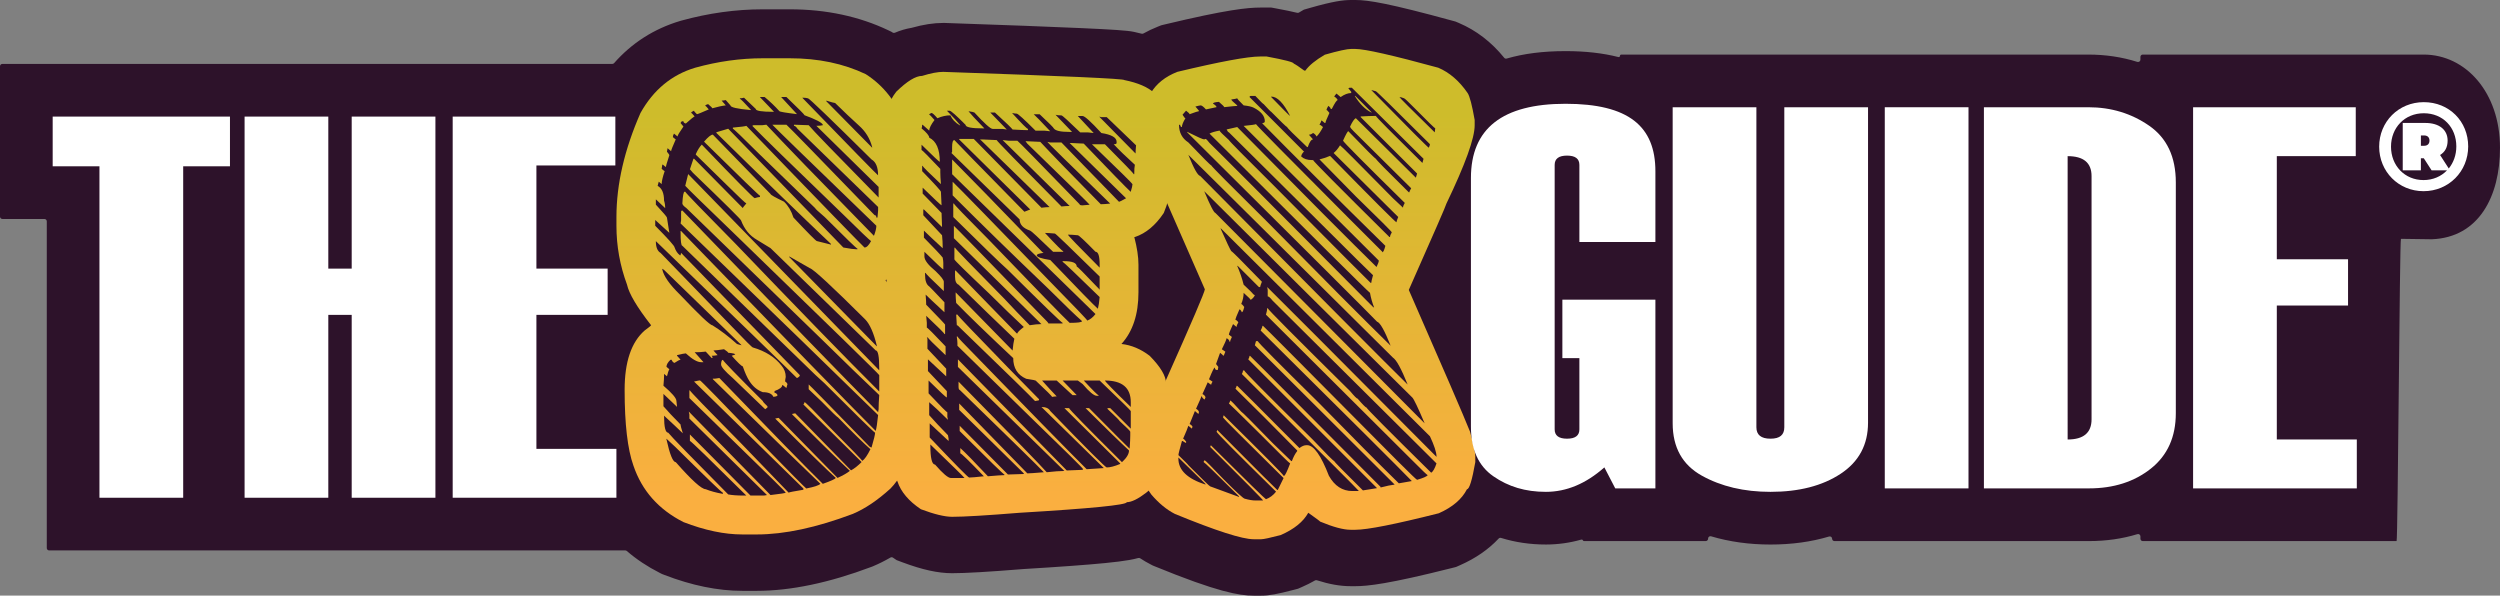 <?xml version="1.0" encoding="UTF-8"?><svg id="Layer_2" xmlns="http://www.w3.org/2000/svg" xmlns:xlink="http://www.w3.org/1999/xlink" viewBox="0 0 2439.32 581.17"><rect x="0" y="0" width="2439.32" height="581.17" fill="#808080" stroke="none"/><defs><style>.cls-1{fill:url(#linear-gradient-2);}.cls-2{fill:#fff;}.cls-3{fill:url(#radial-gradient);}.cls-4{fill:url(#linear-gradient-3);}.cls-5{fill:url(#linear-gradient);}</style><radialGradient id="radial-gradient" cx="1219.66" cy="290.59" fx="1219.66" fy="290.59" r="886.57" gradientTransform="matrix(1, 0, 0, 1, 0, 0)" gradientUnits="userSpaceOnUse"><stop offset="0" stop-color="#2d122a"/><stop offset="1" stop-color="#2d122a"/></radialGradient><linearGradient id="linear-gradient" x1="748.59" y1="483.53" x2="748.59" y2="44.76" gradientTransform="matrix(1, 0, 0, 1, 0, 0)" gradientUnits="userSpaceOnUse"><stop offset="0" stop-color="#faaf40"/><stop offset=".85" stop-color="#cebc2b"/></linearGradient><linearGradient id="linear-gradient-2" x1="1003.82" y1="483.53" x2="1003.82" y2="44.76" xlink:href="#linear-gradient"/><linearGradient id="linear-gradient-3" x1="1275.71" y1="483.53" x2="1275.71" y2="44.76" xlink:href="#linear-gradient"/></defs><g id="_ëîé_1"><g><g><path class="cls-3" d="M2342.65,233.04l30.17,.42c45.83-1.75,66.5-41.75,66.5-89.32,0-53.76-33.35-90.89-74.49-90.89h-274.09c-1.26,0-2.28,1.02-2.28,2.28v2.7c0,1.55-1.51,2.63-2.99,2.17-15.1-4.75-31.07-7.14-47.78-7.14h-455.8c-.68,0-1.23,.55-1.23,1.23h0c0,.81-.75,1.39-1.53,1.19-15.23-3.88-32.33-5.8-51.58-5.8-21.72,0-40.7,2.39-57.47,7.26-.88,.26-1.82-.04-2.39-.75-12.45-15.36-27.28-26.76-44.21-33.96l-3.06-1.3c-.09-.04-.19-.07-.29-.1l-3.21-.88C1355.58,3.37,1335.31,0,1322.48,0h-4.06c-7.93,0-17.75,1.3-39.93,7.63l-6.1,1.74c-.1,.03-.19,.07-.28,.12l-4.7,2.76c-.51,.3-1.1,.39-1.68,.25-5.28-1.28-12.03-2.68-20.51-4.25l-4.45-.83c-.14-.03-.28-.04-.42-.04h-10.8c-12.06,0-32.52,1.95-92.85,16.41l-3.39,.81c-.1,.03-.21,.06-.31,.1l-3.24,1.28c-4.94,1.95-9.66,4.19-14.13,6.69-.5,.28-1.08,.36-1.64,.22-1.15-.28-2.31-.55-3.48-.82-1.33-.37-2.68-.7-4.02-.97-1.97-.4-4.03-.71-6.48-.98-2.61-.29-6.06-.58-10.54-.88-7.84-.53-19.04-1.12-34.25-1.81-29.48-1.33-74.25-3.03-133.06-5.03l-.87-.03h-.87c-9.38,0-19.49,1.55-30.85,4.75-.06,.02-.13,.03-.2,.04-5.43,.9-10.86,2.5-16.26,4.79-.69,.29-1.48,.24-2.12-.17l-1.2-.76c-.08-.05-.16-.1-.24-.14l-2.71-1.29c-28.5-13.6-60.84-20.5-96.13-20.5h-26.43c-26.33,0-53.15,3.73-79.71,11.08l-.53,.15-.53,.16c-25.44,7.63-47.03,21.44-64.34,41.11-.43,.49-1.05,.77-1.7,.77H2.28c-1.26,0-2.28,1.02-2.28,2.28V211.38c0,1.26,1.02,2.28,2.28,2.28H43.37c1.26,0,2.28,1.02,2.28,2.28v318.84c0,1.26,1.02,2.28,2.28,2.28H610.11c.54,0,1.06,.2,1.47,.55,9.47,8.17,20.21,15.31,32.04,21.3l2.21,1.12c.07,.03,.14,.07,.21,.09l2.31,.89c26.64,10.28,52.18,15.49,75.9,15.49h14.26c32.95,0,70.51-7.85,111.66-23.34l.91-.34,.91-.38c5.59-2.35,11.22-5.17,16.84-8.42,.75-.44,1.69-.41,2.41,.07l3.46,2.32c.15,.1,.3,.18,.47,.24l5.33,2c19.37,7.26,34.79,10.65,48.53,10.65,12.98,0,35.72-1.33,69.5-4.06,35.06-2.11,61.9-4.07,79.8-5.84,10.09-1,17.77-1.97,23.47-2.98,3.32-.59,6.21-1.22,8.86-1.95,.63-.18,1.31-.07,1.86,.29,3.43,2.25,6.92,4.29,10.46,6.09l1.81,.93c.06,.03,.11,.06,.17,.08l1.88,.77c61.17,25.09,82.45,28.55,96.33,28.55h7.5c7.62,0,15.38-1.39,31.95-5.73l3.72-.98c.11-.03,.23-.07,.34-.12l3.53-1.54c4.51-1.97,8.81-4.12,12.88-6.44,.55-.31,1.21-.38,1.81-.19,12.23,3.92,22.88,5.77,32.92,5.77h4.67c11.85,0,32.27-2.1,93.95-17.66l4.03-1.02c.12-.03,.25-.07,.36-.12l3.8-1.68c15.16-6.7,27.77-15.4,37.66-25.99,.6-.64,1.5-.88,2.33-.62,13.77,4.28,28.43,6.44,43.76,6.44,11.76,0,23.33-1.62,34.59-4.82,.56-.16,1.16,.09,1.43,.61l.09,.17c.21,.41,.64,.67,1.1,.67h118.76c1.26,0,2.28-1.02,2.28-2.28v-.2c0-1.53,1.47-2.61,2.94-2.17,17.94,5.34,37.32,8.03,57.96,8.03s39.8-2.62,57.17-7.83c1.47-.44,2.95,.64,2.95,2.18h0c0,1.26,1.02,2.28,2.28,2.28h248.32c16.82,0,32.64-2.27,47.32-6.78,1.46-.45,2.92,.66,2.92,2.19v2.32c0,1.26,1.02,2.28,2.28,2.28h247.66c1.26,0,2.99-294.9,4.25-294.9Z"/><g><path class="cls-5" d="M744.29,56.86h26.43c27.7,0,52.36,5.16,73.99,15.49,17.62,11.23,30.4,27.7,38.35,49.41,8.03,21.14,12.05,43.51,12.05,67.11,0,42.28-8.6,69.41-25.81,81.37-2.95,1.97-4.67,2.95-5.16,2.95v.49c15.65,19.17,25.03,37.94,28.15,56.29,2.29,9.42,3.44,18.77,3.44,28.02v18.93c0,48.35-8.97,81.61-26.92,99.81-12.62,11.47-24.87,19.71-36.75,24.71-35.48,13.35-66.66,20.03-93.54,20.03h-14.26c-17.45,0-36.59-4.02-57.4-12.05-24.26-12.29-40.52-30.65-48.8-55.07-5.74-16.06-8.6-40.73-8.6-73.99,0-27.2,6.51-46.5,19.54-57.89,4.18-3.03,6.27-4.75,6.27-5.16-13.69-17.53-21.51-30.73-23.48-39.58-6.88-18.6-10.32-37.73-10.32-57.4v-8.6c0-32.04,7.82-65.88,23.48-101.53,12.62-22.53,30.4-37.24,53.34-44.13,22.21-6.15,44.21-9.22,66-9.22Zm-2.83,37.86l13.77,14.38h-.61c-11.47,0-17.21-.94-17.21-2.83l-11.43-10.94c-1.56,.41-2.91,.61-4.06,.61v.49c.65,0,4.3,3.65,10.94,10.94h-.61c-13.03-1.15-19.54-2.66-19.54-4.55l-4.55-5.16c-1.56,.33-2.91,.49-4.06,.49l4.06,4.67c-3.2,.33-7.58,1.27-13.15,2.83,0-.41-1.35-1.76-4.06-4.06-1.89,.49-2.83,1.07-2.83,1.72,.49,0,1.64,1.15,3.44,3.44-7.05,3.11-10.9,4.67-11.55,4.67-1.89-1.72-2.83-2.87-2.83-3.44-1.72,.74-2.66,1.48-2.83,2.21,.49,0,1.64,1.15,3.44,3.44-.57,0-3.44,2.3-8.6,6.88-1.56-.33-2.34-1.06-2.34-2.21h-1.11c-.57,0-1.15,.57-1.72,1.72l2.83,3.44c-3.85,5.49-5.78,8.73-5.78,9.71l-3.44-2.83c-.74,1.23-1.11,2.38-1.11,3.44,1.72,1.48,2.66,2.21,2.83,2.21-3.03,6.8-4.55,10.65-4.55,11.55l-3.44-2.95c-.41,2.05-.61,3.2-.61,3.44,1.56,1.8,2.34,2.95,2.34,3.44-2.29,7.05-3.44,10.9-3.44,11.55l-2.83-2.34h-.61l-.61,4.06c1.72,1.48,2.7,2.21,2.95,2.21-1.97,5.82-2.95,10.04-2.95,12.66l-2.83-2.34-1.11,4.06c4.18,2.29,6.27,7.09,6.27,14.38,.74,2.21,1.11,4.67,1.11,7.38l-9.1-8.6v5.16c7.21,7.79,10.82,12.01,10.82,12.66l2.34,14.87-13.77-12.54v5.65c12.62,12.7,18.93,19.79,18.93,21.26,1.15,3.28,2.87,5.78,5.16,7.5h.61l.49-2.34,115.91,119.35c0,.98-.94,1.93-2.83,2.83-12.29-12.29-58.18-56.83-137.66-133.61,0,5.9,1.52,9.71,4.55,11.43l70.55,72.89c12.37,12.95,18.89,19.42,19.54,19.42,12.37,3.61,21.71,9.55,28.02,17.82,2.7,3.2,4.06,6.84,4.06,10.94-.41,2.05-.61,3.56-.61,4.55,.66,0,1.43,.78,2.34,2.34l-1.11,3.93-3.44-2.83h-.61c0,2.05-2.5,3.98-7.5,5.78v1.72c1.15,0,2.13,.74,2.95,2.21,0,.9-1.35,1.48-4.06,1.72-1.39-3.03-4.84-4.55-10.32-4.55-5.33-1.88-9.71-5.53-13.15-10.94-2.21-3.44-4.34-8.19-6.39-14.26-1.07,0-4.67-3.44-10.82-10.32l3.44-1.23c0-.74-2.3-1.31-6.88-1.72,0-.49-1.35-1.64-4.06-3.44-5.25,.82-8.69,1.23-10.32,1.23l4.06,4.55c-2.05,.41-3.98,.61-5.78,.61l1.11,1.72-1.11,.49-5.78-6.27c-3.77,.41-6.64,.61-8.6,.61h-2.21l8.6,9.71h-2.34c-3.69,0-8.65-2.87-14.87-8.6-1.07,0-3.93,.57-8.6,1.72v.61c2.29,2.46,3.44,3.77,3.44,3.93-.98,0-2.91,.98-5.78,2.95h-.61c-1.47-1.06-2.21-2.05-2.21-2.95h-1.23c-2.62,2.46-3.93,4.75-3.93,6.88l2.83,2.34c-.74,1.15-1.52,3.44-2.34,6.88l-2.83-2.34v1.72c0,2.05-.21,5.33-.61,9.83,8.44,7.21,12.66,12.17,12.66,14.87l.61,5.78-13.27-12.66v12.05c4.01,4.67,9.59,10.61,16.72,17.82,0,1.15,.74,4.01,2.21,8.6-4.02-3.93-10.12-9.67-18.31-17.21v.49c0,10.73,1.35,16.1,4.06,16.1,2.95,3.77,22.45,23.84,58.51,60.23,3.69,.74,8.85,1.11,15.49,1.11h2.21c-35.89-35.56-54.25-53.34-55.07-53.34v-6.27l59.12,59.61h13.15l2.95-.49-75.72-74.61v-4.06l-.61-2.83,79.77,81.49c9.91-1.15,14.87-1.93,14.87-2.34,0-.57-14.71-15.12-44.13-43.63l-49.9-48.67v-7.5h.49c0,.74,16.63,17.95,49.9,51.62l46.46,48.18c.49-.41,5.29-1.35,14.38-2.83v-1.23l-106.69-104.35c3.28-.74,5.2-1.11,5.78-1.11,.65,0,19.75,19.5,57.28,58.51,30.56,31.3,46.05,46.95,46.46,46.95,7.62-1.48,12.21-2.99,13.77-4.55-14.75-14.01-49.74-48.06-104.97-102.14v-.49h2.34l4.06-.61c51.46,53.34,85.1,87.76,100.91,103.25,7.95-2.79,12.17-4.71,12.66-5.78-8.85-7.95-28.56-27.25-59.12-57.89l2.83-.61h.61l57.4,58.51c5.24-2.38,9.26-4.67,12.05-6.88-14.91-14.09-33.68-32.45-56.29-55.07v-.49l2.95-.61,54.45,55.68c3.2-1.72,6.64-4.42,10.32-8.11l-56.79-56.17c.74-.9,1.11-1.68,1.11-2.34,.74,0,9.54,8.81,26.43,26.43,19.91,19.99,29.87,30.32,29.87,30.97,2.29-1.47,4.96-5.29,7.99-11.43-6.8-5.98-17.33-16.31-31.59-30.97-.98-.41-6.31-5.57-15.98-15.49l-12.66-12.05v-4.67c.33,0,19.83,19.91,58.51,59.74,0,.33,.78,.9,2.34,1.72h.49c2.29-7.79,3.44-12.58,3.44-14.38-.9-.17-17.33-16.22-49.29-48.18-5.16-4.51-12.05-11.02-20.65-19.54l-62.56-60.72-55.56-53.96c-1.15,0-1.72-4.38-1.72-13.15v-1.23h.49c102.84,106.28,166.14,171.3,189.9,195.06,.74-2.54,1.52-7.7,2.34-15.49-36.22-35.48-100.46-97.8-192.73-186.95l.49-2.95v-8.6c.16-.74,.57-1.11,1.23-1.11,95.3,98.74,158.97,164.34,191.01,196.79l.49-2.95v-1.11c0-2.7,.2-6.92,.61-12.66-15.41-14.58-34.54-33.1-57.4-55.56l-130.78-126.85c-2.62-1.88-3.93-3.4-3.93-4.55,.41-7.62,1.15-11.43,2.21-11.43h.61c0,.74,16.43,17.74,49.29,51.01,61.46,64.08,108.12,112.06,140,143.93v-15.98c0-.65-46.26-45.8-138.77-135.45-32.94-31.71-49.78-48.14-50.52-49.29l2.83-11.43,186.46,191.5v-1.72c0-11.8-1.15-17.7-3.44-17.7l-102.63-99.81-13.27-8.11c-7.13-4.1-12.29-10.41-15.49-18.93,0-.9-15.65-16.39-46.95-46.46l-2.95-3.44,3.44-10.32h.61l47.57,48.18c0-.41,1.15-1.92,3.44-4.55-.57,0-6.68-5.73-18.31-17.21l-30.97-30.36v-.61c1.8-4.01,3.73-7.09,5.78-9.22,33.43,34.83,50.64,52.24,51.62,52.24,2.46-.74,4.18-1.11,5.16-1.11v-1.23c-.66,0-18.85-17.58-54.57-52.73,3.93-4.59,6.8-6.88,8.6-6.88l56.29,57.89c0,.82,4.38,3.32,13.15,7.5,4.1,3.93,7.17,9.1,9.22,15.49,14.42,15.32,22.04,22.98,22.86,22.98l13.77,3.44v-.61c-28.27-26.8-65.56-62.93-111.85-108.41v-.61l11.55-3.44,112.34,115.91c6.31,1.15,10.53,1.72,12.66,1.72h1.11v-.61c-.74,0-11.43-10.33-32.08-30.97-6.15-5.24-9.22-8.11-9.22-8.6l-54.45-52.73c-16.55-16.47-25.16-24.71-25.81-24.71v-1.11c8.11-.74,12.5-1.31,13.15-1.72,73.67,76.29,112.1,115.87,115.29,118.73,2.05,0,4.18-2.09,6.39-6.27-1.8-1.23-10.82-9.83-27.04-25.81-49.58-47.77-79.2-76.66-88.87-86.65l1.11-.61h8.6l4.06-.49c16.14,17.29,51.13,53.43,104.97,108.41,1.56-4.1,2.34-7.37,2.34-9.83-66.7-64.41-100.54-97.27-101.53-98.58h13.77c3.36,3.03,32.04,32.45,86.04,88.25,1.15,0,1.72,.78,1.72,2.34h1.11l.61-6.88v-3.44l-78.67-76.33c-1.23-1.88-2.38-2.83-3.44-2.83v-1.11c7.38,.33,12.17,.49,14.38,.49,3.11,3.93,25.85,27.45,68.22,70.55v-10.33l-60.72-59.61c2.78,0,4.87-.2,6.27-.61v-.49c-.9-2.13-6.84-5.2-17.82-9.22,0-.57-5.9-6.51-17.7-17.82h-5.16l15.49,16.72c-11.06-1.31-16.8-2.29-17.21-2.95-4.26-4.75-9.06-9.34-14.38-13.77h-4.55Zm-95.26,167.53v.61c1.39,6.56,7.13,14.75,17.21,24.58,18.93,19.91,29.46,29.87,31.59,29.87,7.87,4.84,15.9,10.94,24.09,18.31,2.38,.82,3.89,1.23,4.55,1.23l-75.71-73.5-1.72-1.11Zm4.06,165.81v.49c3.28,14.91,6.31,22.37,9.1,22.37,15.49,17.62,25.24,26.43,29.25,26.43,4.67,1.88,10.24,3.4,16.72,4.55v-1.11c-.82,0-16.31-14.91-46.46-44.74l-8.6-7.99Zm55.07-76.94c.33,1.23,13.32,14.63,38.96,40.19,0,.57,1.52,2.29,4.55,5.16v1.11l-2.21,1.72-31.59-30.36c-7.62-6.64-11.43-11.02-11.43-13.15v-1.23c.25-2.29,.82-3.44,1.72-3.44Zm64.78-100.91v.61l85.43,87.15v-.61c-3.03-12.54-6.84-21.14-11.43-25.81-32.37-32.2-50.35-48.84-53.96-49.9l-20.03-11.43Zm12.66-154.87c48.1,49.66,72.77,74.9,73.99,75.72,0-7.87-2.13-13.03-6.39-15.49-40.15-39.74-60.8-59.61-61.95-59.61-1.47-.41-2.99-.61-4.55-.61h-1.11Zm23.48,2.83v.61l44.74,45.36v-.61c-2.13-8.36-6.51-15.45-13.15-21.26-6.47-5.82-14.14-13.07-22.98-21.76-.82,0-3.69-.78-8.6-2.34Z"/><path class="cls-1" d="M920.43,70.13c117.75,4.02,176.63,6.68,176.63,7.99,13.36,2.7,23.11,6.93,29.25,12.66,5.49,4.34,10.08,10.24,13.77,17.7,4.18,11.55,6.27,21.31,6.27,29.25,0,29.74-3.61,53.1-10.82,70.06-8.03,12.05-17.41,19.87-28.15,23.48h-.61c2.7,10.41,4.06,19.38,4.06,26.92v27.04c0,21.39-5.53,38.19-16.59,50.39,9.67,1.07,18.85,4.92,27.53,11.55,10.65,10.82,15.98,19.79,15.98,26.92,2.29,7.29,3.44,12.83,3.44,16.59v9.22c0,28.27-1.72,46.99-5.16,56.17-3.61,10.16-9.51,18.39-17.7,24.71-8.03,6.15-14.34,9.22-18.93,9.22,0,2.7-34.83,6.15-104.48,10.33-32.37,2.62-54.33,3.93-65.88,3.93-7.21,0-17.37-2.46-30.48-7.37-11.88-7.95-19.5-16.96-22.86-27.04-4.59-9.1-6.88-34.91-6.88-77.44-5-151.51-7.5-239.64-7.5-264.39v-1.11c1.47-15.57,5.86-28.02,13.15-37.37,10.57-10.33,19.01-15.49,25.32-15.49,8.36-2.62,15.24-3.93,20.65-3.93Zm3.44,37.86c6.23,6.31,10.61,11.06,13.15,14.26h-.61c-4.34-2.54-7.37-5.78-9.1-9.71-4.1,0-8.32,.94-12.66,2.83-2.95-3.44-4.88-5.16-5.78-5.16-1.47,.57-2.21,1.15-2.21,1.72,.49,0,2.21,1.72,5.16,5.16-3.36,4.43-5.08,7.87-5.16,10.33l-6.39-5.65h-.49c0,1.72-.21,2.87-.61,3.44,5,4.18,7.5,7.21,7.5,9.1,6.88,3.36,10.32,11.23,10.32,23.6-.57,0-6.51-5.57-17.82-16.72v5.16c.57,0,6.68,6.15,18.31,18.44v3.44c0,2.46,.2,6.27,.61,11.43-11.88-11.14-17.82-17.09-17.82-17.82h-.49v5.16c12.21,12.54,18.31,19.26,18.31,20.16,0,1.72,.2,6.11,.61,13.15-.49,0-6.64-5.73-18.44-17.21v5.78l18.44,18.93c0,.33,.16,4.92,.49,13.77l-17.7-17.21h-.61v5.65c10.32,11.15,16.43,17.66,18.31,19.54,.41,4.18,.61,7.83,.61,10.94v1.72c-8.03-7.38-14.14-13.11-18.31-17.21v6.88c10.33,10.49,16.43,16.96,18.31,19.42,.41,2.13,.61,3.85,.61,5.16v6.39c-.57,0-6.72-5.73-18.44-17.21v4.55c0,3.61,3.65,8.4,10.94,14.38,5.33,5.16,7.99,8.6,7.99,10.33v9.1c-11.8-11.14-17.7-17.04-17.7-17.7h-.61v1.72c0,5.82,1.35,9.63,4.06,11.43,.16,0,5.12,5.16,14.87,15.49v9.71c-10.98-10.16-17.09-15.9-18.31-17.21v.61c.33,3.93,.49,7.01,.49,9.22,12.29,12.62,18.44,19.09,18.44,19.42v9.22h-.61c0-.66-5.94-6.6-17.82-17.82l.61,6.88v4.67c.66,0,6.76,6.11,18.31,18.31v8.6c-11.47-10.82-17.21-16.55-17.21-17.21h-1.11l.61,1.11v9.83c8.68,9.34,14.79,15.82,18.31,19.42v7.5l-17.82-16.59v11.43l18.44,19.54v6.27c-.66,0-6.6-5.53-17.82-16.59v12.54c11.55,12.29,17.66,18.44,18.31,18.44v4.55l.61,2.83c-7.87-7.78-13.97-13.52-18.31-17.21v12.66c4.67,5.33,10.77,11.84,18.31,19.54l.61,3.44v2.21l-18.44-17.21v13.77c24.75,26.06,37.57,39.09,38.47,39.09,2.29,0,7.09-.41,14.38-1.23-14.34-14.91-22-22.37-22.98-22.37v-5.16c4.18,3.69,13.15,12.86,26.92,27.53,8.68-.74,14.05-1.11,16.1-1.11v-.61c-.74,0-15.28-14.14-43.63-42.41v-5.16l47.08,47.57c.98,0,6.15-.17,15.49-.49v-.61l-63.05-61.95v-6.27l66.5,68.22c2.05,0,7.42-.37,16.1-1.11-5.49-5.82-32.86-32.61-82.11-80.39-.66,0-1.03-.94-1.11-2.83v-5.16c51.7,52.44,80.39,81.9,86.04,88.38,7.21-.82,12.95-1.23,17.21-1.23l-103.86-101.53v-7.38l106.2,108.41c.98,0,6.15-.21,15.49-.61,0-.41,.16-.61,.49-.61,0-.74-17.21-17.74-51.62-51.01l-71.04-69.45v-2.21c0-1.64-.21-3.77-.61-6.39v-.49h.61c0,.57,5.73,6.68,17.21,18.31,52.03,53.59,88.33,90.67,108.9,111.24l16.72-1.11-60.84-59.61c4.26,0,7.13,1.31,8.6,3.93,35.56,36.71,53.92,55.07,55.07,55.07,3.28,0,7.66-1.15,13.15-3.44v-.49l-54.45-53.96h4.55c.08,1.07,17.29,18.64,51.62,52.73,4.59-4.18,6.88-7.99,6.88-11.43-8.11-7.46-22.25-21.22-42.41-41.3h3.44c26.14,26.38,39.33,39.58,39.58,39.58,.41-5.74,.61-9.96,.61-12.66v-3.93c0-.57-3.44-4.02-10.33-10.33,0-.49-3.85-4.34-11.55-11.55l-.49-1.11h2.83l20.03,20.04v-17.21c-.08-.57-10.2-10.49-30.36-29.75h-15.49c8.77,9.51,13.56,14.26,14.38,14.26v.61h-1.72c-2.7,0-7.29-3.81-13.77-11.43l-4.67-3.44h-14.87l13.77,14.26h-4.06c-8.03-7.37-13.19-12.13-15.49-14.26h-14.26c4.92,5.57,9.67,10.74,14.26,15.49-1.56,0-3.07,.17-4.55,.49,0-.66-5.16-5.82-15.49-15.49,0-.57-3.24-1.31-9.71-2.21-8.44-3.69-12.66-10.41-12.66-20.16-25.65-24.09-44.21-42.04-55.68-53.84-.33-3.28-.49-5.98-.49-8.11v-2.21l55.56,56.79c.41-4.67,.98-8.52,1.72-11.55-15.82-15.08-33.97-32.65-54.45-52.73-2.29-.9-3.44-3.56-3.44-7.99v-5.78h.61l59.61,61.33h.61c0-.98,2.09-3.07,6.27-6.27-9.26-8.6-20.53-19.5-33.8-32.69-22.62-21.39-33.92-32.49-33.92-33.31v-11.43h.61c0,.74,16.06,17.37,48.18,49.9,8.28,8.93,16.51,17.54,24.71,25.81,4.43-.74,8.24-1.11,11.43-1.11l-85.43-83.83v-12.05c1.15,.82,29.83,30.28,86.04,88.38,4.18,4.1,6.27,6.39,6.27,6.88h13.77v-.61c-.9,0-18.68-17.21-53.34-51.62-7.29-6.47-25.07-23.68-53.34-51.62v-13.15h.61c.25,.98,11.31,12.46,33.19,34.42,47.77,49.66,74.36,76.99,79.77,81.98,8.03,0,12.05-.57,12.05-1.72-5.74-5-16.84-15.69-33.31-32.08-34.42-32.86-65.39-63.05-92.92-90.59v-13.27c5.98,5.65,37.53,37.98,94.64,96.98,24.5,24.99,36.75,37.82,36.75,38.47,2.95-1.15,5.61-3.28,7.99-6.39l-139.88-136.43v-14.38c13.85,13.85,43.1,43.88,87.76,90.1,0,.33,.37,.49,1.11,.49v.61c-4.18,.49-6.27,1.27-6.27,2.34,0,1.64,4.38,3.16,13.15,4.55,27.29,28.52,42.77,44.37,46.46,47.57,.74-2.7,1.31-6.51,1.72-11.43-23.27-22.7-35.32-34.17-36.14-34.42v-.61h1.11c8.44,0,12.66,1.72,12.66,5.16,.57,0,7.25,6.72,20.03,20.16,1.15,.9,1.72,1.64,1.72,2.21h.61v-12.54c-28.44-27.94-42.98-41.91-43.63-41.91-4.51-.41-7.74-.61-9.71-.61,11.06,11.88,17,17.82,17.82,17.82v.61h-9.83c-14.26-13.77-21.72-20.65-22.37-20.65-6.88-2.29-10.33-5.94-10.33-10.94l-66.5-64.78,.61-1.23v-4.55c0-4.59,.74-6.88,2.21-6.88,0,.25,22.78,23.56,68.34,69.94l5.65-2.21-69.32-68.34v-.49h14.26l66,67.11c3.28-.41,5.94-.61,7.99-.61l-67.11-65.39h-.49v-.61h2.21c8.85,.41,13.44,.61,13.77,.61,0,.74,21.06,22.33,63.18,64.78,3.2-.33,5.86-.49,7.99-.49l-65.39-64.28,5.78,.61h8.6c.9,.49,21.14,21.14,60.72,61.95,0,.74,.98,1.11,2.95,1.11,.57,0,2.87-.2,6.88-.61-.08-.41-20.36-20.28-60.84-59.61l-1.72-2.34h1.11c1.8,0,6.23,.21,13.27,.61,10.32,11.15,29.99,31.43,59,60.84h.61c1.88,0,4.75-.2,8.6-.61-40.89-39.66-61.33-59.74-61.33-60.23l2.83,.61h10.94l56.17,57.89c.49,0,2.78-1.15,6.88-3.44l-55.07-53.96h1.11c7.7,.41,11.92,.61,12.66,.61,26.06,27.21,41.34,42.9,45.85,47.08,1.15-3.77,1.72-6.27,1.72-7.5,0-.57-13.19-13.56-39.58-38.96h12.66c18.76,18.85,28.15,28.6,28.15,29.25h.49c0-4.43,.2-7.5,.61-9.22-8.93-8.11-15.82-14.79-20.65-20.03,1.88,0,2.83-.41,2.83-1.23v-1.11c0-4.18-4.96-7.05-14.87-8.6-10.16-11.06-16.27-16.59-18.31-16.59h-4.67l15.49,16.59-5.65-.61h-7.5c-11.39-11.06-17.5-16.59-18.31-16.59-2.54,0-4.47-.2-5.78-.61l16.1,16.72h-2.95c-8.28,0-13.23-1.15-14.87-3.44,0-.57-4.59-5.16-13.77-13.77h-5.78c1.72,1.48,7.09,7.01,16.1,16.59l-5.78-.61h-8.6c-11.06-11.06-17.17-16.59-18.31-16.59-.98,0-2.5-.2-4.55-.61,9.42,10.33,14.58,15.49,15.49,15.49v1.23h-.61c-2.21,0-7.01-.2-14.38-.61-.57-1.06-6.31-6.6-17.21-16.59h-4.55l16.1,16.59-4.06-.61h-9.71c-2.13,0-8.07-5.33-17.82-15.98-.66-.41-2.58-.82-5.78-1.23,1.64,2.13,6.8,7.7,15.49,16.72h-1.11c-11.47,0-17.21-1.15-17.21-3.44-9.1-9.18-14.26-13.77-15.49-13.77h-2.83Zm-16.1,325.72v.61c0,12.62,1.52,18.93,4.55,18.93,7.62,8.77,12.78,13.15,15.49,13.15h13.27c-.17-.57-11.27-11.47-33.31-32.7Zm25.2-126.72h1.23c0,.66,16.43,17.86,49.29,51.62l30.36,30.97c0,.74-.17,1.11-.49,1.11l-3.44,.61c-3.52-3.93-27.82-27.66-72.89-71.17-1.64-1.88-2.79-2.83-3.44-2.83-.41-5.33-.61-8.77-.61-10.33Zm109.02-78.05c0,.74,10.32,11.47,30.97,32.2v-2.95c0-8.36-1.35-12.54-4.06-12.54-10.49-10.73-16.22-16.1-17.21-16.1-3.93-.41-7.17-.61-9.71-.61Zm30.97-115.29v.61l35.03,35.52c0-2.05,.16-4.71,.49-7.99l-28.64-27.53h-5.78l-1.11-.61Zm5.16,257.63c.08,.98,8.48,9.59,25.2,25.81v-4.67c0-14.09-8.4-21.14-25.2-21.14Z"/><path class="cls-4" d="M1318.42,47.76h4.06c9.26,0,36.22,6.11,80.88,18.31,10.98,4.67,20.53,12.91,28.64,24.71,2.05,3.03,4.34,11.8,6.88,26.3v5.16c0,12.7-9.18,38.15-27.53,76.33,0,.98-12.25,29.09-36.75,84.32,33.92,77.36,53.84,123.45,59.74,138.28,3.44,12.37,5.16,20.4,5.16,24.09v5.65c-3.12,17.62-5.82,26.43-8.11,26.43-5,9.75-14.18,17.58-27.53,23.48-42.53,10.73-69.65,16.1-81.37,16.1h-4.67c-7.05,0-16.96-2.66-29.75-7.99-.08-.33-3.93-3.2-11.55-8.6-4.84,8.77-13.81,16.02-26.92,21.76-10.32,2.7-16.64,4.06-18.93,4.06h-7.5c-11.06,0-36.67-8.23-76.82-24.71-8.03-4.1-15.69-10.41-22.98-18.93-5.65-7.7-8.89-16.1-9.71-25.2-1.15-2.05-1.72-4.75-1.72-8.11v-4.55c0-11.64,8.6-36.3,25.81-73.99,25.24-56.54,37.86-86,37.86-88.38-32.12-72.85-51.42-117.38-57.89-133.61-3.44-13.68-5.16-22.66-5.16-26.92,2.62-17.37,6.06-27.7,10.33-30.97,5.41-9.1,14.01-15.98,25.81-20.65,41.71-10,68.67-15,80.88-15h6.27c17.62,3.28,26.43,5.57,26.43,6.88,1.8,.82,5.24,3.11,10.33,6.88h1.11c3.52-5,9.83-10.16,18.93-15.49,13.19-3.77,21.8-5.65,25.81-5.65Zm-127.34,174.91v.61c5.82,13.11,9.26,20.36,10.32,21.76,.66,0,10.61,9.96,29.87,29.87-1.15,2.79-1.72,4.51-1.72,5.16h-1.23l-20.65-20.65h-.49c2.62,5.98,4.71,12.09,6.27,18.31,6.15,5.74,9.22,8.81,9.22,9.22l1.72,1.11c-.74,1.72-2.09,3.24-4.06,4.55,0-.49-2.3-2.78-6.88-6.88,0,3.61-.78,7.25-2.34,10.94,.57,0,1.56,.94,2.95,2.83-.82,3.44-1.6,5.16-2.34,5.16-.74-1.72-1.52-2.66-2.34-2.83-2.62,5.74-3.93,9.18-3.93,10.33,.82,0,1.76,.78,2.83,2.34-1.15,1.89-1.72,3.4-1.72,4.55l-3.44-2.83c-2.7,5.82-4.06,9.26-4.06,10.32l2.95,2.21c-1.15,2.21-1.72,3.77-1.72,4.67h-.61c0-1.23-.94-2.38-2.83-3.44-.41,1.89-1.97,5.49-4.67,10.82l3.44,2.34c-.9,2.7-1.64,4.06-2.21,4.06,0-.57-.98-1.56-2.95-2.95l-3.93,10.94,2.21,2.83-.49,2.95h-1.23c-.9,0-1.47-.78-1.72-2.34-.74,0-2.62,3.81-5.65,11.43l3.44,2.34c-.82,1.23-1.23,2.17-1.23,2.83h-.49l-2.95-2.21-5.16,11.43c1.97,1.07,2.95,2.21,2.95,3.44-.41,.74-.61,1.31-.61,1.72h-.61c-1.47-1.06-2.21-2.01-2.21-2.83h-.61c0,.57-1.72,4.59-5.16,12.05,1.88,1.07,2.83,2.21,2.83,3.44-.33,.74-.49,1.31-.49,1.72l-3.44-2.95-5.16,12.66c1.64,.9,2.58,1.84,2.83,2.83-.41,.74-.61,1.31-.61,1.72l-3.44-2.83c-.66,2.21-2.38,6.43-5.16,12.66,.57,0,1.56,.94,2.95,2.83v1.11h-.61l-2.83-1.72h-.61c-2.3,8.03-3.44,12.62-3.44,13.77,6.47,6.23,9.71,9.5,9.71,9.83,13.68,13.77,20.77,20.65,21.26,20.65l28.15,10.32v-.61c-22.37-22.21-33.84-33.31-34.42-33.31v-.49c.08-.82,.45-1.23,1.11-1.23,.49,0,6.59,6.15,18.31,18.44,12.54,12.62,19.42,18.93,20.65,18.93,4.1,1.15,7.54,1.72,10.32,1.72h7.5c0-.66-17.21-18.07-51.62-52.24,.41-.74,.61-1.31,.61-1.72,35.32,35.15,53.26,52.73,53.84,52.73,3.77-1.39,7.05-3.85,9.83-7.37-38.68-37.94-58.02-57.44-58.02-58.51,.41-.74,.61-1.31,.61-1.72,38.76,39,58.26,58.51,58.51,58.51h.61l5.65-11.55c-39.33-38.76-59-58.43-59-59v-.61c.33-.74,.49-1.31,.49-1.72,39,38.43,58.51,58.14,58.51,59.12h.61c.98-.49,2.91-4.51,5.78-12.05-.49,0-11.02-10.33-31.59-30.97-18.52-18.35-27.9-27.53-28.15-27.53,.82-1.23,1.23-2.21,1.23-2.95,.66,0,4.26,3.65,10.82,10.94,.57,0,10.9,10.33,30.97,30.97l17.82,17.21h.61c1.47-4.02,3.2-7.25,5.16-9.71v-.61c-24.01-24.42-44.09-44.5-60.23-60.23,.74-1.23,1.11-2.17,1.11-2.83h.61c.25,0,20.48,20.24,60.72,60.72,2.38-1.89,4.67-2.83,6.88-2.83h.61c6.47,0,13.56,9.96,21.26,29.87,5.57,9.91,13.19,14.87,22.86,14.87h6.39c0-.41-38.06-38.47-114.19-114.19,.74-1.23,1.11-2.38,1.11-3.44h1.23c0,1.07,22.37,23.64,67.11,67.73,13.03,13.77,19.91,20.65,20.65,20.65,.08,.74,9.42,10.28,28.02,28.64l13.77-2.21-125.62-125.62c.82-1.56,1.23-2.7,1.23-3.44h.49l14.38,14.26,112.96,113.57v.61c5.98-1.56,10.57-2.5,13.77-2.83l-136.43-135.94c0-.25,.37-1.6,1.11-4.06h1.72c0,.98,19.87,21.06,59.61,60.23,31.96,32.7,57.97,58.88,78.05,78.54l12.66-2.21c-11.96-12.37-61.13-61.33-147.5-146.88,1.15-2.13,1.72-3.64,1.72-4.55h.61c.33,0,44.29,44.17,131.89,132.5,11.8,11.8,17.95,17.7,18.44,17.7,6.15-1.8,9.59-3.32,10.33-4.55-.49,0-5.65-4.96-15.49-14.87l-142.33-141.72c.82-2.7,1.23-4.79,1.23-6.27h.49c0,.98,26.8,27.94,80.39,80.88,4.1,4.92,6.55,7.37,7.37,7.37,4.92,5.74,7.78,8.6,8.6,8.6,0,.9,21.06,22.12,63.18,63.67,1.8-1.15,3.52-4.18,5.16-9.1l-160.03-158.93c-2.13-2.7-3.69-4.06-4.67-4.06v-6.27l-.49-2.83c8.6,8.36,63.67,63.59,165.2,165.69v-.49c-.08-4.1-2.21-10.61-6.39-19.54-25.57-25.48-93.62-93.17-204.16-203.05Zm-41.3,223.7v1.11c0,11.23,8.81,19.67,26.43,25.32v-.61l-26.43-25.81Zm51.62-349.32c0,.66,1.92,2.58,5.78,5.78v.49c-1.15,0-5.37,.41-12.66,1.23,0-.49-1.72-2.21-5.16-5.16-3.85,.25-5.78,.82-5.78,1.72,2.21,1.39,3.36,2.54,3.44,3.44l-10.32,2.21c-2.38-2.62-4.1-3.93-5.16-3.93-.57,0-2.3,.37-5.16,1.11l3.44,4.06v.49c-.74,0-3.77,.98-9.1,2.95,0-.57-1.15-1.72-3.44-3.44l-3.44,3.93c1.39,2.29,2.34,3.44,2.83,3.44-2.3,3.77-3.44,6.64-3.44,8.6-.98,0-1.56-.74-1.72-2.21h-1.11c0,7.54,3.03,13.27,9.1,17.21,14.18,14.83,21.63,22.29,22.37,22.37,.08,.82,17.7,18.6,52.85,53.34,54.57,55.39,95.3,96.28,122.18,122.67-5.9-14.83-10.32-22.66-13.27-23.48-5.16-5.57-66.91-67.15-185.23-184.74v-.49c9.83,4.92,15.36,7.38,16.59,7.38l1.23-.49c.66,0,1.97,1.31,3.93,3.93,7.37,7.05,59.41,59.24,156.1,156.59,2.54,2.7,4.06,4.06,4.55,4.06-1.89-4.83-3.24-9.63-4.06-14.38-2.38-1.64-54.57-53.43-156.59-155.36,2.05-1.15,5.33-2.13,9.83-2.95,0,.66,3.03,3.73,9.1,9.22,.33,.98,14.67,15.53,43.02,43.63,63.01,63.59,94.77,95.5,95.26,95.75h.61c0-.82,.57-3.32,1.72-7.5-.25,0-20.53-20.08-60.84-60.23l-79.77-79.16c-.74-.16-1.47-1.11-2.21-2.83l10.32-2.34c66.54,67.44,111.85,112.96,135.94,136.56,1.48-3.03,2.21-5.12,2.21-6.27l-131.89-131.4c7.37-.74,11.39-1.31,12.05-1.72,1.06,1.72,31.26,32.33,90.59,91.82l32.7,32.7v.49c.9,0,1.88-2.09,2.95-6.27-48.76-47.85-88.74-87.64-119.96-119.35v-.49c1.56,0,2.34-.57,2.34-1.72,0-5.16-3.65-9.59-10.94-13.27-1.97-.98-5.2-1.72-9.71-2.21-4.18-4.1-6.27-6.39-6.27-6.88-.74,.33-2.66,.7-5.78,1.11Zm-41.91,53.96c5.33,13.36,9.18,20.24,11.55,20.65,118,119.15,185.48,186.99,202.44,203.55-6.15-15.32-10.94-24.09-14.38-26.3l-199.61-197.89Zm15.49,35.52c5.82,13.93,9.46,21.02,10.94,21.26l204.16,205.27c-6.56-15.4-10.57-23.8-12.05-25.2-59.74-59-127.42-126.11-203.05-201.33Zm140.61-100.42l2.83,3.44v1.23c-3.2,0-6.64,1.31-10.32,3.93l-4.06-3.44c-1.47,1.72-2.21,2.7-2.21,2.95,1.47,.74,2.62,1.89,3.44,3.44-.98,0-2.91,2.87-5.78,8.6h-1.11c0-.9-.78-1.88-2.34-2.95-1.15,1.97-1.72,3.32-1.72,4.06,.49,0,1.43,.94,2.83,2.83-2.62,5.65-3.93,8.93-3.93,9.83h-.61l-2.83-2.34h-.61c0,.74-.57,2.09-1.72,4.06,.74,0,1.88,.74,3.44,2.21-2.13,4.18-4.22,7.25-6.27,9.22-.82-1.56-1.97-2.7-3.44-3.44-1.39,1.15-2.75,1.72-4.06,1.72l4.06,4.55c-1.72,0-3.44,2.5-5.16,7.5h-.61c-12.95-12.21-19.46-18.72-19.54-19.54-.57,0-5.74-4.96-15.49-14.87-.33,0-2.79-2.5-7.37-7.5-.41,0-3.12-2.66-8.11-7.99h-4.55c-.74,.08-1.11,.45-1.11,1.11l52.73,52.85h.61c-1.97,1.97-2.95,3.69-2.95,5.16,2.54,2.29,5.98,3.44,10.33,3.44h1.23c.33,1.23,25.15,26.26,74.49,75.1h.61c0-1.15,.57-2.66,1.72-4.55,0-.66-11.68-12.33-35.03-35.03l-35.52-36.14c3.03-.74,6.47-1.88,10.32-3.44,42.36,43.19,63.96,64.78,64.78,64.78,0-.66,.57-2.38,1.72-5.16l-63.05-62.44c2.13-1.64,4.22-4.14,6.27-7.5,.66,.08,17.86,17.29,51.62,51.62l9.83,9.22c0-1.15,.57-2.7,1.72-4.67-40.15-39.5-60.23-59.74-60.23-60.72,2.78-6.15,4.51-9.22,5.16-9.22,17.21,17.86,26.18,26.84,26.92,26.92,0,.74,10.69,11.64,32.08,32.69h.61c0-.74,.57-2.05,1.72-3.93l-56.17-55.68c-2.3-2.21-3.44-3.73-3.44-4.55,2.29-4.92,4.18-7.62,5.65-8.11l58.51,58.02,1.23-4.06-55.07-55.07v-.61c5.73-.33,9.91-.49,12.54-.49h2.34c0,.82,15.12,16.1,45.36,45.85l1.11-4.06-69.94-69.32h-2.34l-1.11,.49Zm-75.22,8.11v.49c11.88,12.29,18.03,18.44,18.44,18.44-6.39-12.62-12.54-18.93-18.44-18.93Zm81.49-.61h.61l15.98,16.1h-.49c-5.82-2.87-11.19-8.24-16.1-16.1Zm16.1-5.78c36.79,37.53,55.51,56.29,56.17,56.29,.74-1.56,1.11-2.7,1.11-3.44-34.5-34.42-52.08-51.62-52.73-51.62-2.87-.82-4.38-1.23-4.55-1.23Zm27.53,6.88c.08,.57,11.55,12.05,34.42,34.42l.49-3.93c-.49,0-7.37-6.72-20.65-20.16-5.98-6.06-9.22-9.1-9.71-9.1-1.97-.82-3.48-1.23-4.55-1.23Z"/></g><g><path class="cls-2" d="M224.38,162.26h-45.64V485.66H97.04V162.26H51.4v-48.5H224.38v48.5Z"/><path class="cls-2" d="M424.85,485.66h-81.69v-178.43h-22.82v178.43h-81.69V113.76h81.69v148.34h22.82V113.76h81.69V485.66Z"/><path class="cls-2" d="M601.46,485.66h-159.76V113.76h158.72v47.72h-77.03v100.63h69.5v45.13h-69.5v130.71h78.06v47.72Z"/></g><g><path class="cls-2" d="M1615.21,476.54h-39.16l-10.63-20.49c-17.98,15.91-37,23.86-57.06,23.86s-36.61-5.06-51.22-15.17c-14.61-10.11-21.91-26.23-21.91-48.37V173.62c0-48.24,30.77-72.36,92.33-72.36s87.66,21.96,87.66,65.87v68.99h-74.17v-75.21c0-6.05-4.02-9.08-12.06-9.08s-12.06,3.03-12.06,9.08V418.96c0,6.05,4.02,9.08,12.06,9.08s12.06-3.02,12.06-9.08v-69.5h-16.6v-57.06h90.77v184.13Z"/><path class="cls-2" d="M1632.07,104.64h81.69V416.89c0,7.44,4.58,11.15,13.75,11.15s13.49-3.72,13.49-11.15V104.64h81.69V412.48c0,21.44-8.91,38.04-26.71,49.79-17.81,11.76-40.63,17.64-68.47,17.64-25.76,0-48.11-5.27-67.04-15.82-18.93-10.54-28.4-27.58-28.4-51.09V104.64Z"/><path class="cls-2" d="M1920.72,476.54h-81.69V104.64h81.69V476.54Z"/><path class="cls-2" d="M1935.76,476.54V104.64h101.95c22.19,0,41.95,6.01,59.29,18.02,17.34,12.02,26.01,30.47,26.01,55.37v225.11c0,23.17-8.11,41.19-24.32,54.07-16.21,12.88-36.36,19.32-60.46,19.32h-102.47Zm105.03-67.45V171.83c0-12.98-7.78-19.47-23.34-19.47V428.82c15.56,0,23.34-6.58,23.34-19.73Z"/><path class="cls-2" d="M2299.62,476.54h-159.76V104.64h158.72v47.72h-77.03v100.63h69.5v45.13h-69.5v130.71h78.06v47.72Z"/></g></g><path class="cls-2" d="M2408.28,142.86c0,24.48-19.07,43.68-43.55,43.68s-43.31-19.19-43.31-43.43,18.82-43.43,43.55-43.43,43.31,18.7,43.31,43.18Zm-11.57,0c0-18.58-13.04-32.36-31.74-32.36s-31.99,14.15-31.99,32.6,13.29,32.6,31.74,32.6c9.23,0,17.22-3.57,22.88-9.47h-15.01l-7.63-11.81h-2.83v11.81h-17.71v-46.26h22.02c13.78,0,21.78,6.77,21.78,17.22,0,6.52-2.58,11.2-7.38,14.03l8.49,13.17c4.67-5.78,7.38-13.17,7.38-21.53Zm-31.37-.62c3.32,0,5.17-1.97,5.17-5.04s-1.85-5.04-5.17-5.04h-3.2v10.09h3.2Z"/></g></g></svg>